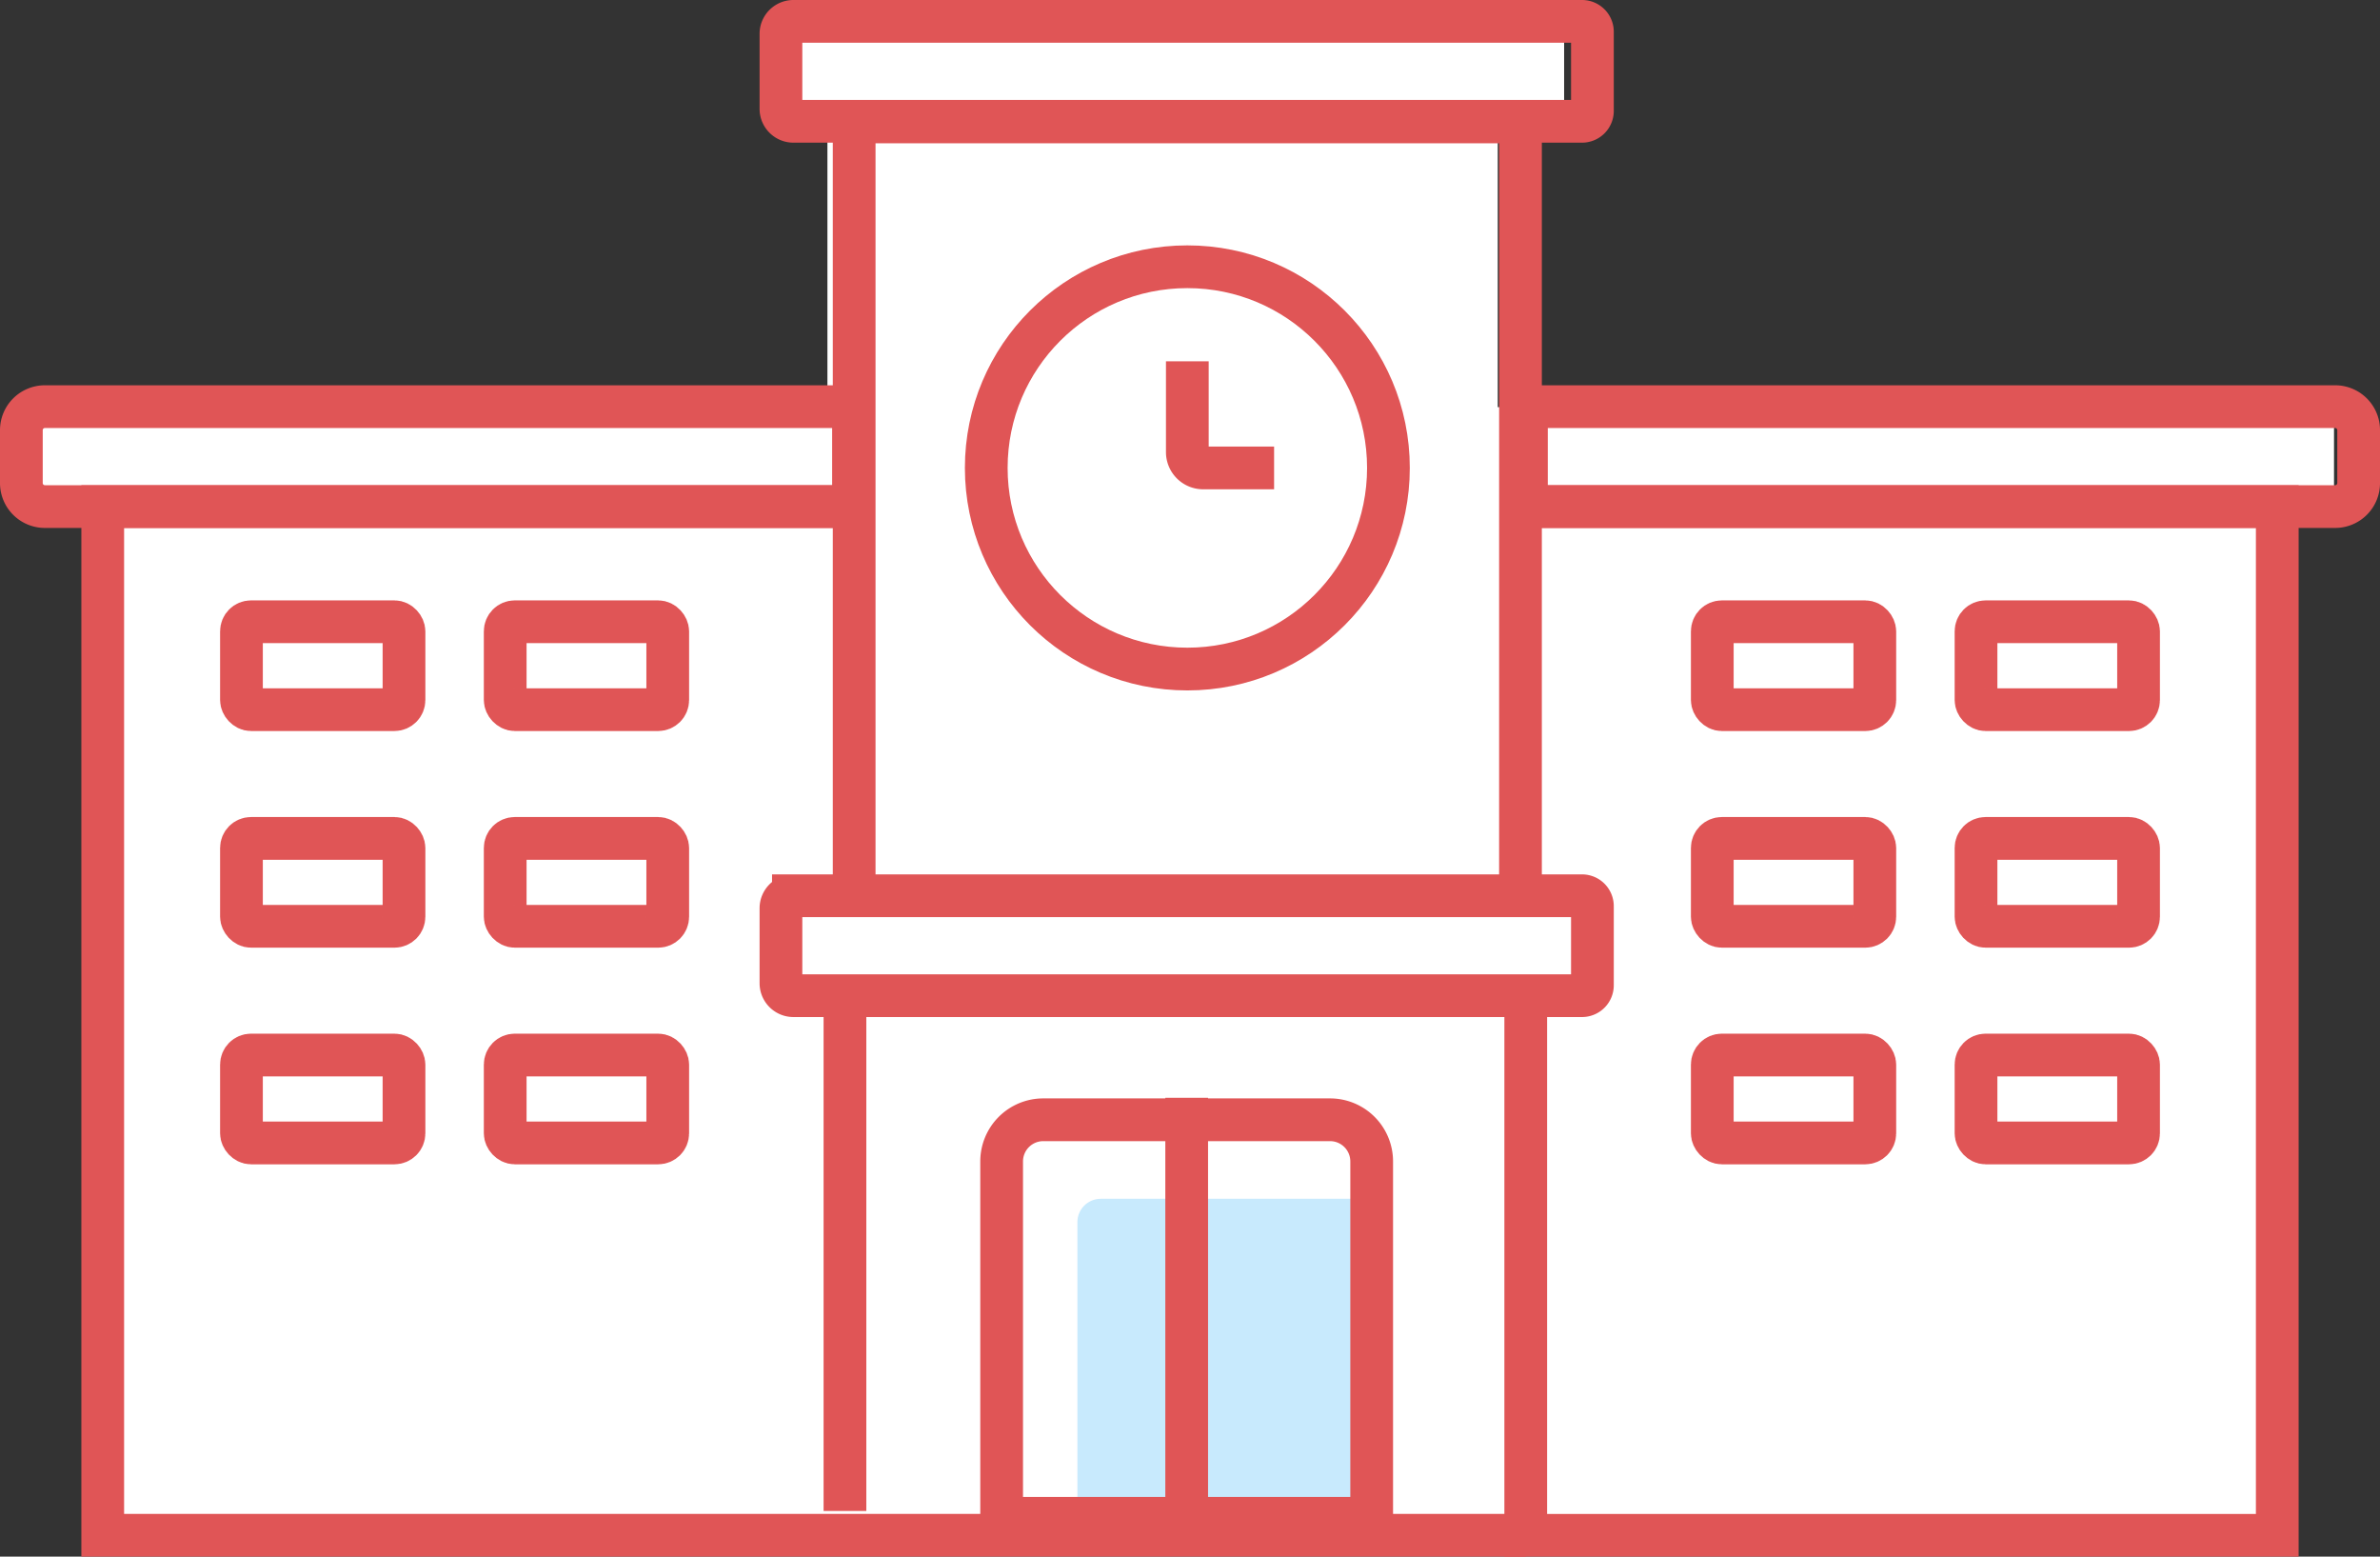 <svg xmlns="http://www.w3.org/2000/svg" width="133.67" height="87.4" viewBox="0 0 133.67 87.4">
  <rect x="0" y="0" width="133.67" height="87.4" fill="#333333" stroke="none"/>
  <defs>
    <style>
      .cls-1 {
        fill: #fff;
      }

      .cls-2 {
        fill: #c8eafd;
      }

      .cls-3, .cls-4, .cls-5, .cls-6, .cls-7, .cls-8 {
        fill: none;
        stroke-miterlimit: 10;
      }

      .cls-3, .cls-4, .cls-5, .cls-7, .cls-8 {
        stroke: #e05556;
      }

      .cls-3 {
        stroke-width: 2.4px;
      }

      .cls-4 {
        stroke-width: 2.4px;
      }

      .cls-5 {
        stroke-width: 2.4px;
      }

      .cls-6 {
        stroke: #03061f;
        stroke-width: 7.228px;
      }

      .cls-7 {
        stroke-width: 2.4px;
      }

      .cls-8 {
        stroke-width: 2.4px;
      }
    </style>
  </defs>
  <g id="icon01" transform="translate(-818.8 -5765.8)">
    <path id="パス_15529" data-name="パス 15529" class="cls-1" d="M820.223,5788.92v4.925h3.407v57.914l122.064.049v-57.58h4.193v-5.568H902.92v-16.175h3.727v-5.753H861.8v5.753h3.471v15.165Z"/>
    <g id="グループ_2278" data-name="グループ 2278" transform="translate(885.635 5809.5)">
      <g id="グループ_2278-2" data-name="グループ 2278" transform="translate(-65.635 -42.5)">
        <g id="グループ_2400" data-name="グループ 2400">
          <g id="アートワーク_18" data-name="アートワーク 18">
            <g id="グループ_832" data-name="グループ 832">
              <path id="長方形_264" data-name="長方形 264" class="cls-2" d="M102.173,112.185h14.838v18.894h-16.15V113.5a1.311,1.311,0,0,1,1.311-1.311Z" transform="translate(-41.55 -46.08)"/>
              <rect id="長方形_265" data-name="長方形 265" class="cls-3" width="9.129" height="4.936" rx="0.538" transform="translate(12.361 33.709)"/>
              <rect id="長方形_266" data-name="長方形 266" class="cls-3" width="9.129" height="4.936" rx="0.538" transform="translate(27.174 33.709)"/>
              <rect id="長方形_267" data-name="長方形 267" class="cls-3" width="9.129" height="4.936" rx="0.538" transform="translate(12.361 45.873)"/>
              <rect id="長方形_268" data-name="長方形 268" class="cls-3" width="9.129" height="4.936" rx="0.538" transform="translate(27.174 45.873)"/>
              <rect id="長方形_269" data-name="長方形 269" class="cls-3" width="9.129" height="4.936" rx="0.538" transform="translate(12.361 58.036)"/>
              <rect id="長方形_270" data-name="長方形 270" class="cls-3" width="9.129" height="4.936" rx="0.538" transform="translate(27.174 58.036)"/>
              <path id="パス_2298" data-name="パス 2298" class="cls-4" d="M89.539,105.165H9.617V47.408H51.825" transform="translate(-5.047 -20.166)"/>
              <circle id="楕円形_51" data-name="楕円形 51" class="cls-4" cx="11.294" cy="11.294" r="11.294" transform="translate(54.192 13.777)"/>
              <path id="パス_2299" data-name="パス 2299" class="cls-4" d="M116.025,39.8H112.04a.888.888,0,0,1-.888-.889V33.815" transform="translate(-45.667 -14.728)"/>
              <path id="長方形_271" data-name="長方形 271" class="cls-5" d="M3.32,38.057H48.737v5.61H3.32A1.32,1.32,0,0,1,2,42.347v-2.97A1.32,1.32,0,0,1,3.32,38.057Z" transform="translate(-2 -16.425)"/>
              <rect id="長方形_272" data-name="長方形 272" class="cls-3" width="9.129" height="4.936" rx="0.538" transform="translate(109.781 33.71)"/>
              <rect id="長方形_273" data-name="長方形 273" class="cls-3" width="9.129" height="4.936" rx="0.538" transform="translate(94.968 33.71)"/>
              <rect id="長方形_274" data-name="長方形 274" class="cls-3" width="9.129" height="4.936" rx="0.538" transform="translate(109.781 45.873)"/>
              <rect id="長方形_275" data-name="長方形 275" class="cls-3" width="9.129" height="4.936" rx="0.538" transform="translate(94.968 45.873)"/>
              <rect id="長方形_276" data-name="長方形 276" class="cls-3" width="9.129" height="4.936" rx="0.538" transform="translate(109.781 58.036)"/>
              <rect id="長方形_277" data-name="長方形 277" class="cls-3" width="9.129" height="4.936" rx="0.538" transform="translate(94.968 58.036)"/>
              <path id="パス_2300" data-name="パス 2300" class="cls-5" d="M142.833,74.87v30.3h42.208V47.408H142.833" transform="translate(-58.341 -20.166)"/>
              <path id="長方形_278" data-name="長方形 278" class="cls-5" d="M188.32,43.667H142.9v-5.61H188.32a1.32,1.32,0,0,1,1.32,1.32v2.97A1.32,1.32,0,0,1,188.32,43.667Z" transform="translate(-58.369 -16.425)"/>
              <path id="長方形_279" data-name="長方形 279" class="cls-4" d="M73.808,2H118.1a.583.583,0,0,1,.583.583h0V7.027a.583.583,0,0,1-.583.583H73.808a.7.7,0,0,1-.7-.7V2.7a.7.7,0,0,1,.7-.7Z" transform="translate(-30.447 -2)"/>
              <path id="パス_2301" data-name="パス 2301" class="cls-6" d="M142.341,100.692" transform="translate(-58.144 -41.482)"/>
              <path id="パス_2302" data-name="パス 2302" class="cls-7" d="M79.963,54.859V11.41h37.423V54.859" transform="translate(-33.19 -5.765)"/>
              <path id="長方形_280" data-name="長方形 280" class="cls-8" d="M96.107,104.795h16.105a2.339,2.339,0,0,1,2.339,2.339h0v20.037H93.768V107.134a2.339,2.339,0,0,1,2.339-2.339Z" transform="translate(-38.712 -43.124)"/>
              <path id="長方形_281" data-name="長方形 281" class="cls-5" d="M73.808,83.831H118.1a.583.583,0,0,1,.583.583h0v4.443a.583.583,0,0,1-.583.583H73.808a.7.7,0,0,1-.7-.7V84.532a.7.7,0,0,1,.7-.7Z" transform="translate(-30.447 -34.737)"/>
              <line id="線_45" data-name="線 45" class="cls-4" y2="23.609" transform="translate(65.449 60.437)"/>
            </g>
          </g>
          <path id="パス_4754" data-name="パス 4754" class="cls-4" d="M79.1,94.5v28.143" transform="translate(-32.844 -39.007)"/>
        </g>
      </g>
    </g>
  </g>
</svg>
